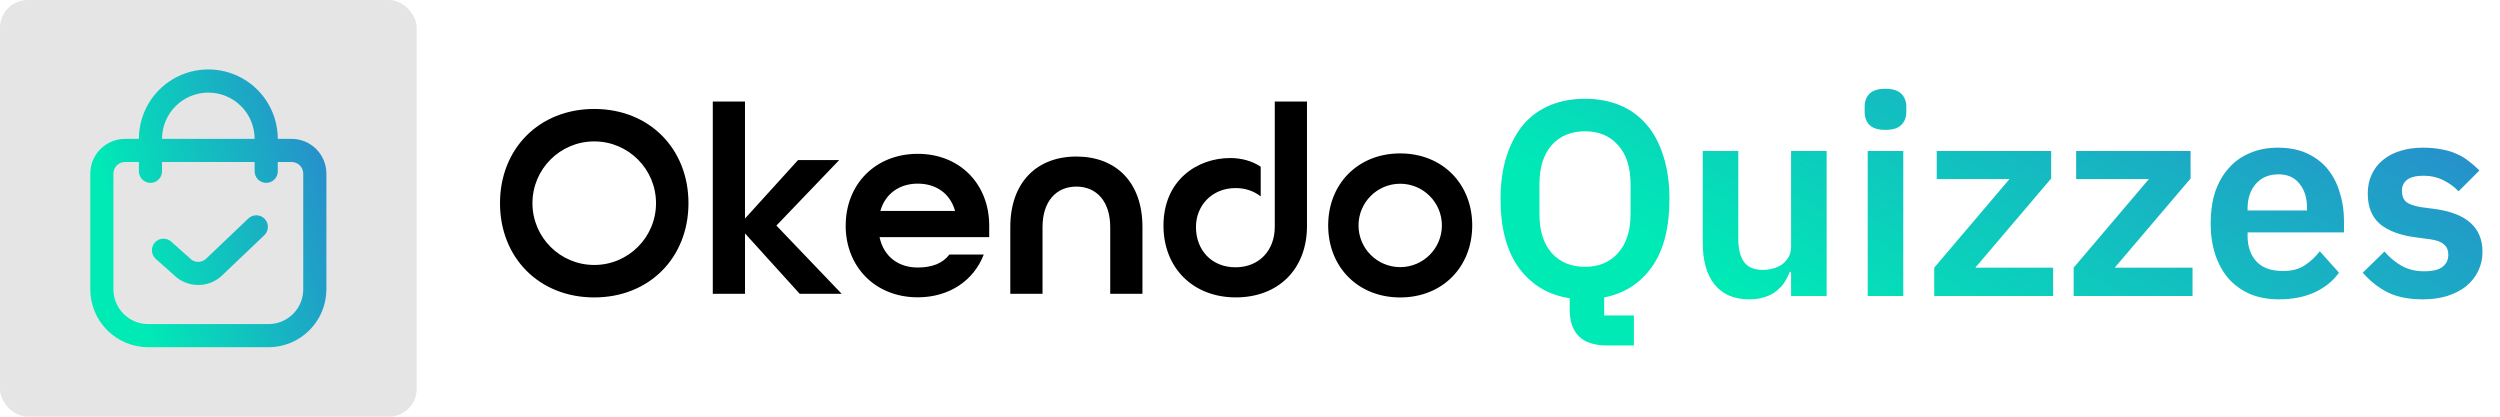 <svg width="192" height="32" viewBox="0 0 192 32" fill="none" xmlns="http://www.w3.org/2000/svg">
<rect width="32" height="32" rx="2.133" fill="#E5E5E5"/>
<path d="M22.4 10.667H21.333C21.333 9.252 20.771 7.896 19.771 6.895C18.771 5.895 17.415 5.333 16 5.333C14.585 5.333 13.229 5.895 12.229 6.895C11.229 7.896 10.667 9.252 10.667 10.667H9.6C8.893 10.667 8.214 10.948 7.714 11.448C7.214 11.948 6.933 12.626 6.933 13.333V22.222C6.935 23.401 7.403 24.53 8.237 25.363C9.07 26.197 10.2 26.665 11.378 26.667H20.622C21.8 26.665 22.93 26.197 23.763 25.363C24.597 24.53 25.065 23.401 25.067 22.222V13.333C25.067 12.626 24.786 11.948 24.286 11.448C23.785 10.948 23.107 10.667 22.4 10.667ZM16 7.111C16.943 7.111 17.847 7.486 18.514 8.153C19.181 8.819 19.556 9.724 19.556 10.667H12.444C12.444 9.724 12.819 8.819 13.486 8.153C14.153 7.486 15.057 7.111 16 7.111ZM23.289 22.222C23.289 22.93 23.008 23.608 22.508 24.108C22.008 24.608 21.329 24.889 20.622 24.889H11.378C10.671 24.889 9.992 24.608 9.492 24.108C8.992 23.608 8.711 22.93 8.711 22.222V13.333C8.711 13.098 8.805 12.871 8.971 12.705C9.138 12.538 9.364 12.444 9.6 12.444H10.667V13.156C10.667 13.391 10.76 13.617 10.927 13.784C11.094 13.951 11.32 14.044 11.556 14.044C11.791 14.044 12.017 13.951 12.184 13.784C12.351 13.617 12.444 13.391 12.444 13.156V12.444H19.556V13.156C19.556 13.391 19.649 13.617 19.816 13.784C19.983 13.951 20.209 14.044 20.445 14.044C20.68 14.044 20.906 13.951 21.073 13.784C21.24 13.617 21.333 13.391 21.333 13.156V12.444H22.4C22.636 12.444 22.862 12.538 23.029 12.705C23.195 12.871 23.289 13.098 23.289 13.333V22.222Z" fill="url(#paint0_linear_16_6691)"/>
<path d="M20.276 18.086L17.09 21.121H17.093C16.592 21.614 15.915 21.89 15.212 21.887C14.508 21.884 13.834 21.603 13.337 21.106L11.964 19.884C11.788 19.727 11.682 19.507 11.668 19.271C11.655 19.036 11.735 18.805 11.892 18.628C12.049 18.452 12.27 18.346 12.505 18.332C12.741 18.319 12.972 18.399 13.148 18.556L14.557 19.813C14.638 19.904 14.736 19.977 14.846 20.028C14.956 20.079 15.075 20.107 15.197 20.111C15.318 20.114 15.438 20.093 15.551 20.047C15.664 20.002 15.766 19.935 15.851 19.849L19.051 16.799C19.135 16.714 19.235 16.647 19.345 16.601C19.455 16.555 19.573 16.532 19.692 16.533C19.812 16.534 19.93 16.559 20.039 16.607C20.148 16.654 20.247 16.723 20.329 16.809C20.411 16.896 20.475 16.998 20.517 17.109C20.559 17.221 20.578 17.34 20.573 17.459C20.568 17.578 20.54 17.695 20.488 17.803C20.438 17.91 20.365 18.007 20.276 18.086Z" fill="url(#paint1_linear_16_6691)"/>
<path fill-rule="evenodd" clip-rule="evenodd" d="M57.215 7.8H54.742V22.564H57.217V17.926L61.417 22.564H64.641L59.628 17.324L64.452 12.292H61.291L57.215 16.784V7.8ZM70.481 11.814C67.236 11.814 64.95 14.144 64.95 17.324H64.947C64.947 20.502 67.234 22.834 70.479 22.834C72.913 22.834 74.784 21.542 75.553 19.549H72.913C72.395 20.228 71.582 20.545 70.481 20.545C69.026 20.545 67.881 19.739 67.549 18.214H75.971V17.324C75.971 14.146 73.725 11.814 70.481 11.814ZM70.481 14.103C71.833 14.103 72.956 14.802 73.35 16.201H67.611C68.006 14.823 69.129 14.103 70.481 14.103ZM77.591 17.435C77.591 14.004 79.629 12.022 82.665 12.022C85.702 12.022 87.74 13.983 87.74 17.435V22.566H85.265V17.435C85.265 15.481 84.226 14.33 82.665 14.33C81.105 14.33 80.066 15.481 80.066 17.435V22.566H77.591V17.435ZM97.902 17.429V7.8H100.377V17.349C100.377 20.678 98.174 22.84 94.908 22.84C91.642 22.84 89.355 20.592 89.355 17.328C89.355 13.813 91.976 12.137 94.471 12.137C95.364 12.137 96.166 12.367 96.822 12.802V15.088C96.316 14.679 95.658 14.444 94.886 14.444C93.078 14.444 91.85 15.791 91.85 17.429C91.85 19.238 93.078 20.528 94.886 20.528C96.695 20.528 97.902 19.238 97.902 17.429ZM107.535 11.782C104.291 11.782 102.004 14.122 102.004 17.313C102.004 20.504 104.291 22.844 107.535 22.844C110.78 22.844 113.067 20.504 113.067 17.313C113.067 14.122 110.78 11.782 107.535 11.782ZM107.535 20.515C105.767 20.515 104.334 19.081 104.334 17.313C104.334 15.545 105.767 14.111 107.535 14.111C109.303 14.111 110.737 15.545 110.737 17.313C110.737 19.081 109.303 20.515 107.535 20.515ZM38.4 15.605C38.4 11.432 41.394 8.368 45.637 8.368C49.88 8.368 52.874 11.432 52.874 15.605C52.874 19.777 49.88 22.842 45.637 22.842C41.394 22.842 38.4 19.777 38.4 15.605ZM40.892 15.605C40.892 18.226 43.016 20.349 45.637 20.349C48.258 20.349 50.382 18.226 50.382 15.605C50.382 12.984 48.258 10.86 45.637 10.86C43.016 10.86 40.892 12.984 40.892 15.605Z" fill="black"/>
<path d="M125.483 26.531H123.413C122.432 26.531 121.707 26.289 121.237 25.805C120.782 25.336 120.555 24.668 120.555 23.8V22.904C118.933 22.662 117.639 21.894 116.672 20.6C115.719 19.306 115.243 17.535 115.243 15.288C115.243 14.036 115.399 12.934 115.712 11.981C116.025 11.014 116.459 10.204 117.013 9.549C117.582 8.895 118.265 8.404 119.061 8.077C119.858 7.75 120.747 7.587 121.728 7.587C122.709 7.587 123.598 7.75 124.395 8.077C125.191 8.404 125.874 8.895 126.443 9.549C127.012 10.204 127.445 11.014 127.744 11.981C128.057 12.934 128.213 14.036 128.213 15.288C128.213 17.492 127.765 19.228 126.869 20.493C125.973 21.759 124.75 22.541 123.2 22.84V24.227H125.483V26.531ZM121.728 20.493C122.795 20.493 123.641 20.138 124.267 19.427C124.907 18.716 125.227 17.72 125.227 16.44V14.136C125.227 12.856 124.907 11.86 124.267 11.149C123.641 10.438 122.795 10.083 121.728 10.083C120.661 10.083 119.808 10.438 119.168 11.149C118.542 11.86 118.229 12.856 118.229 14.136V16.44C118.229 17.72 118.542 18.716 119.168 19.427C119.808 20.138 120.661 20.493 121.728 20.493ZM137.555 20.877H137.449C137.349 21.162 137.214 21.432 137.043 21.688C136.887 21.93 136.681 22.15 136.425 22.349C136.183 22.548 135.884 22.705 135.529 22.819C135.187 22.932 134.789 22.989 134.334 22.989C133.182 22.989 132.3 22.612 131.689 21.859C131.077 21.105 130.771 20.031 130.771 18.637V11.597H133.502V18.36C133.502 19.128 133.651 19.718 133.95 20.131C134.249 20.529 134.725 20.728 135.379 20.728C135.65 20.728 135.913 20.692 136.169 20.621C136.439 20.55 136.674 20.444 136.873 20.301C137.072 20.145 137.235 19.96 137.363 19.747C137.491 19.519 137.555 19.256 137.555 18.957V11.597H140.286V22.733H137.555V20.877ZM144.806 9.976C144.238 9.976 143.825 9.848 143.569 9.592C143.327 9.336 143.206 9.009 143.206 8.611V8.184C143.206 7.786 143.327 7.459 143.569 7.203C143.825 6.947 144.238 6.819 144.806 6.819C145.361 6.819 145.766 6.947 146.022 7.203C146.278 7.459 146.406 7.786 146.406 8.184V8.611C146.406 9.009 146.278 9.336 146.022 9.592C145.766 9.848 145.361 9.976 144.806 9.976ZM143.441 11.597H146.172V22.733H143.441V11.597ZM148.548 22.733V20.557L154.329 13.752H148.74V11.597H157.529V13.709L151.705 20.557H157.678V22.733H148.548ZM159.256 22.733V20.557L165.037 13.752H159.448V11.597H168.237V13.709L162.413 20.557H168.387V22.733H159.256ZM175.026 22.989C174.201 22.989 173.461 22.854 172.807 22.584C172.167 22.3 171.62 21.908 171.164 21.411C170.724 20.899 170.382 20.287 170.14 19.576C169.899 18.851 169.778 18.04 169.778 17.144C169.778 16.262 169.892 15.466 170.119 14.755C170.361 14.044 170.702 13.439 171.143 12.941C171.584 12.429 172.124 12.038 172.764 11.768C173.404 11.484 174.13 11.341 174.94 11.341C175.808 11.341 176.562 11.491 177.202 11.789C177.842 12.088 178.368 12.493 178.78 13.005C179.193 13.517 179.499 14.115 179.698 14.797C179.911 15.466 180.018 16.184 180.018 16.952V17.848H172.615V18.125C172.615 18.936 172.843 19.59 173.298 20.088C173.753 20.572 174.428 20.813 175.324 20.813C176.007 20.813 176.562 20.671 176.988 20.387C177.429 20.102 177.82 19.74 178.162 19.299L179.634 20.941C179.179 21.581 178.553 22.086 177.756 22.456C176.974 22.812 176.064 22.989 175.026 22.989ZM174.983 13.389C174.258 13.389 173.682 13.631 173.255 14.115C172.828 14.598 172.615 15.224 172.615 15.992V16.163H177.18V15.971C177.18 15.203 176.988 14.584 176.604 14.115C176.235 13.631 175.694 13.389 174.983 13.389ZM186.068 22.989C185.002 22.989 184.106 22.812 183.38 22.456C182.655 22.086 182.015 21.581 181.46 20.941L183.124 19.32C183.537 19.789 183.985 20.159 184.468 20.429C184.966 20.7 185.535 20.835 186.175 20.835C186.829 20.835 187.299 20.721 187.583 20.493C187.882 20.266 188.031 19.953 188.031 19.555C188.031 19.228 187.924 18.972 187.711 18.787C187.512 18.588 187.163 18.452 186.666 18.381L185.556 18.232C184.347 18.076 183.423 17.734 182.783 17.208C182.157 16.668 181.844 15.885 181.844 14.861C181.844 14.321 181.944 13.837 182.143 13.411C182.342 12.97 182.627 12.6 182.996 12.301C183.366 11.988 183.807 11.754 184.319 11.597C184.845 11.427 185.428 11.341 186.068 11.341C186.609 11.341 187.085 11.384 187.498 11.469C187.924 11.54 188.308 11.654 188.65 11.811C188.991 11.953 189.304 12.138 189.588 12.365C189.873 12.579 190.15 12.82 190.42 13.091L188.82 14.691C188.493 14.349 188.102 14.065 187.647 13.837C187.192 13.61 186.694 13.496 186.154 13.496C185.556 13.496 185.123 13.603 184.852 13.816C184.596 14.029 184.468 14.307 184.468 14.648C184.468 15.018 184.575 15.302 184.788 15.501C185.016 15.686 185.393 15.821 185.919 15.907L187.05 16.056C189.453 16.397 190.655 17.492 190.655 19.341C190.655 19.882 190.541 20.38 190.314 20.835C190.1 21.276 189.795 21.66 189.396 21.987C188.998 22.3 188.515 22.548 187.946 22.733C187.391 22.904 186.765 22.989 186.068 22.989Z" fill="url(#paint2_linear_16_6691)"/>
<defs>
<linearGradient id="paint0_linear_16_6691" x1="37.474" y1="-5.915" x2="4.788" y2="3.619" gradientUnits="userSpaceOnUse">
<stop stop-color="#4E34E0"/>
<stop offset="0.998" stop-color="#00EAB6"/>
</linearGradient>
<linearGradient id="paint1_linear_16_6691" x1="37.474" y1="-5.915" x2="4.788" y2="3.619" gradientUnits="userSpaceOnUse">
<stop stop-color="#4E34E0"/>
<stop offset="0.998" stop-color="#00EAB6"/>
</linearGradient>
<linearGradient id="paint2_linear_16_6691" x1="245.502" y1="-0.176" x2="209.041" y2="64.886" gradientUnits="userSpaceOnUse">
<stop stop-color="#4E34E0"/>
<stop offset="0.998" stop-color="#00EAB6"/>
</linearGradient>
</defs>
</svg>
